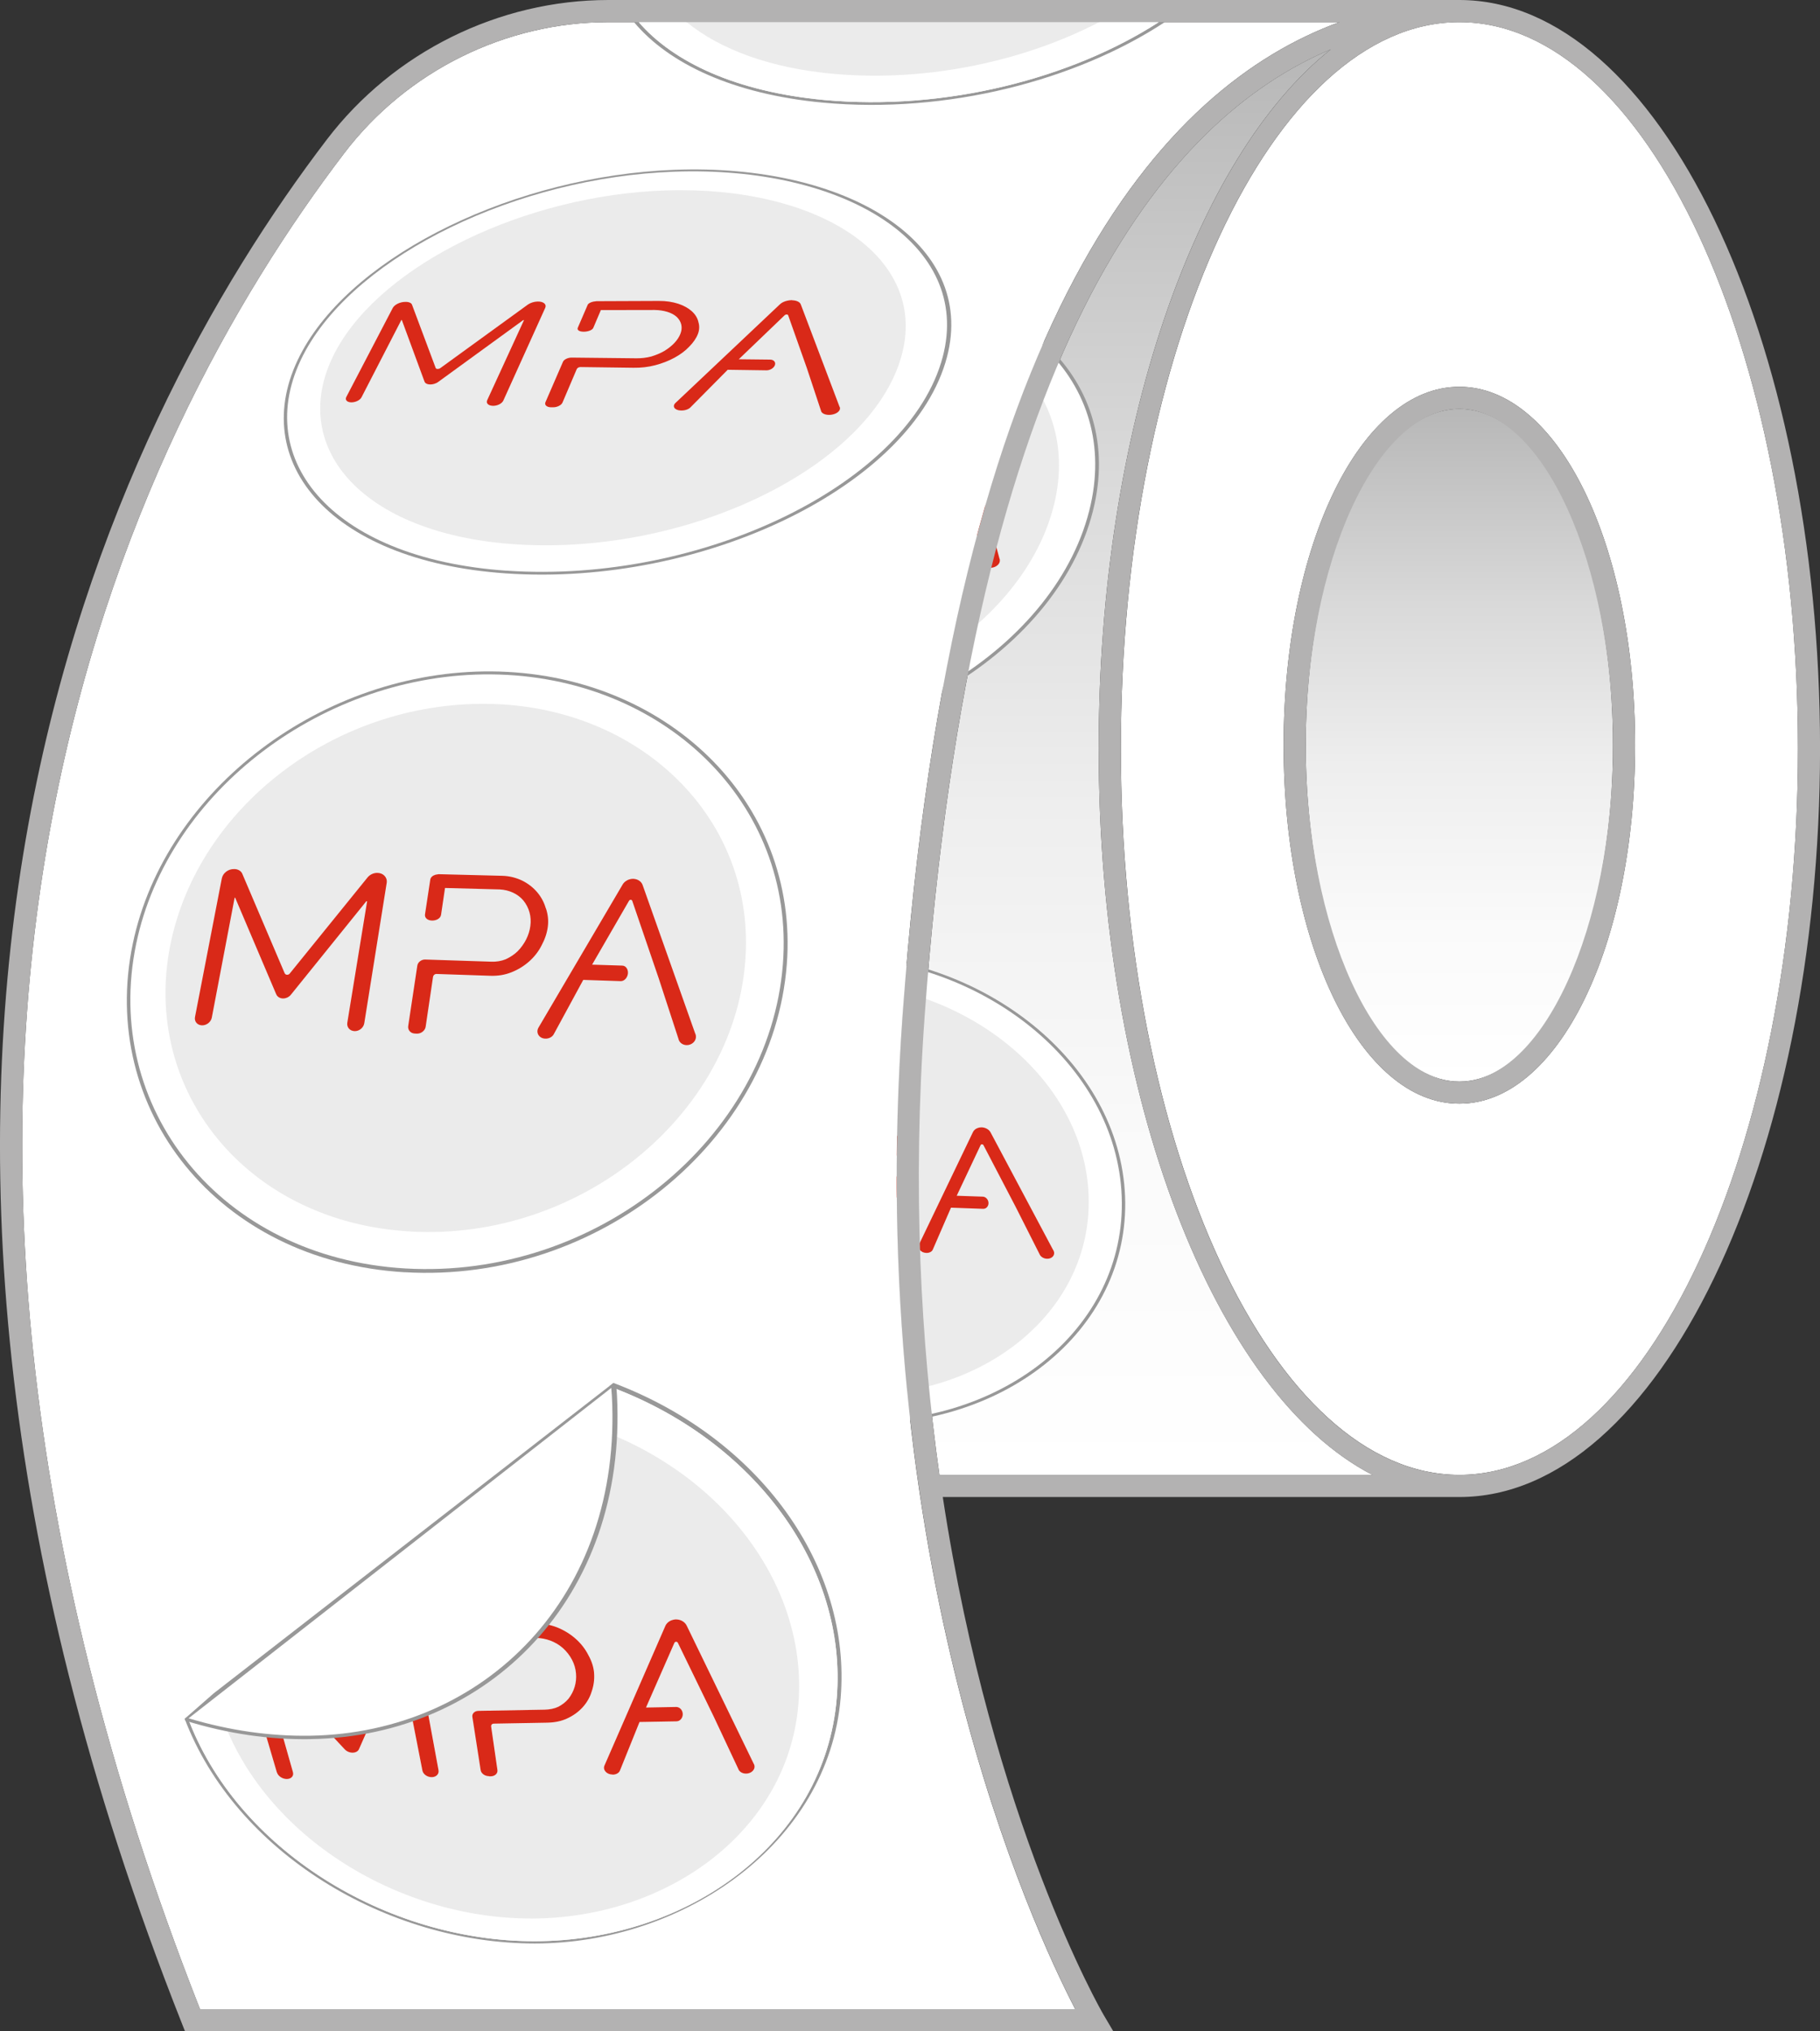 <?xml version="1.0" encoding="UTF-8"?>
<svg id="Calque_1" data-name="Calque 1" xmlns="http://www.w3.org/2000/svg" xmlns:xlink="http://www.w3.org/1999/xlink" viewBox="0 0 361.94 403.98">
  <rect x="0" y="0" width="361.94" height="403.98" fill="#333333" stroke="none"/>
  <defs>
    <style>
      .cls-1, .cls-2 {
        fill: #fff;
      }

      .cls-3 {
        fill: #d92918;
      }

      .cls-2, .cls-4, .cls-5 {
        fill-rule: evenodd;
      }

      .cls-6, .cls-4 {
        fill: #989898;
      }

      .cls-7 {
        fill: url(#Dégradé_sans_nom_135-2);
      }

      .cls-8 {
        fill: #b3b2b2;
      }

      .cls-9 {
        fill: url(#Dégradé_sans_nom_135);
      }

      .cls-10, .cls-5 {
        fill: #ebebeb;
      }
    </style>
    <linearGradient id="Dégradé_sans_nom_135" data-name="Dégradé sans nom 135" x1="227.83" y1="293.33" x2="227.83" y2="9.82" gradientUnits="userSpaceOnUse">
      <stop offset="0" stop-color="#fff"/>
      <stop offset=".23" stop-color="#fafafa"/>
      <stop offset=".47" stop-color="#eee"/>
      <stop offset=".71" stop-color="#d9d9d9"/>
      <stop offset=".96" stop-color="#bcbcbc"/>
      <stop offset="1" stop-color="#b7b7b7"/>
    </linearGradient>
    <linearGradient id="Dégradé_sans_nom_135-2" data-name="Dégradé sans nom 135" x1="290.22" y1="215.11" x2="290.22" y2="81.32" xlink:href="#Dégradé_sans_nom_135"/>
  </defs>
  <g id="ROND">
    <path class="cls-9" d="m218.49,148.86c0-63.38,19.19-117.61,46.15-139.04-32.79,13.82-71.18,59.21-80.76,192.32-2.46,34.25-.77,64.86,2.94,91.18h86.11c-31.22-16.1-54.44-74.75-54.44-144.46Z"/>
    <g>
      <path class="cls-4" d="m167.36,283.03c31.51,2.11,57.43-18.22,56.38-45.1-1.05-26.65-28.19-48.21-59.15-48.21-29.65,0-52.49,19.92-51.98,44.52.52,24.8,24.59,46.77,54.75,48.79h0Z"/>
      <path class="cls-2" d="m167.35,282.5c31.15,2.07,56.76-18.02,55.72-44.59-1.03-26.34-27.86-47.66-58.46-47.67-29.32-.01-51.93,19.69-51.42,44.03.51,24.53,24.33,46.26,54.16,48.24h0Z"/>
      <path class="cls-5" d="m167.19,277.3c27.6,1.73,50.2-16.11,49.3-39.61-.89-23.32-24.57-42.3-51.74-42.41-26.15-.1-46.38,17.43-45.9,39.16.48,21.9,21.79,41.19,48.34,42.85h0Z"/>
      <path class="cls-3" d="m138.8,238.97l-10.5-15.57c-.29-.48-.91-.79-1.52-.8h-.06c-.99-.03-1.75.63-1.73,1.49l.49,21.42c.02.66.65,1.23,1.41,1.27s1.38-.49,1.36-1.15l-.43-18.45s.11-.1.12,0l10.09,14.92c.38.6,1.25.85,1.93.56.24-.11.44-.26.56-.47l9.53-14.41c.06-.1.17-.05.17,0l.51,18.75c.02.68.67,1.26,1.47,1.29.75.03,1.37-.49,1.35-1.17l-.6-21.86c-.06-.86-.93-1.56-1.94-1.55-.6,0-1.15.26-1.46.69l-9.96,15.07c-.16.24-.61.22-.79-.03h0Z"/>
      <path class="cls-3" d="m180.87,228.93c-.9-1.91-2.61-3.49-4.79-4.44-1.14-.48-2.34-.76-3.58-.79l-10.97-.27-.52.09c-.45.13-.74.42-.73.77l.16,5.54c.02.54.61.95,1.37.97s1.38-.35,1.37-.89l-.12-4.27,9.41.24c1.63.08,3.19.71,4.32,1.75,1.2,1.15,1.89,2.6,1.92,4.07.05,1.46-.48,2.85-1.49,3.98-.51.53-1.09.91-1.8,1.23-.71.28-1.53.4-2.37.37l-11.23-.38c-.64-.02-1.16.41-1.14.95l.27,9.26c.02.59.61,1.12,1.32,1.15h.35c.7.04,1.28-.43,1.26-1.03l-.22-7.6c0-.3.21-.49.51-.48l9.08.32c1.31.05,2.43-.11,3.49-.52,2.12-.81,3.71-2.31,4.41-4.19.39-.94.6-1.93.56-2.97-.03-.95-.3-1.9-.81-2.86h0Zm14.43-4.72h-.16c-.2,0-.4.03-.59.09-.5.14-.89.46-1.07.87l-10.7,22.29c-.39.79.36,1.67,1.38,1.72h.06c.6.03,1.14-.26,1.3-.7l3.6-8.3,6.4.23c.61.02,1.08-.52,1.06-1.17-.02-.66-.53-1.23-1.14-1.25l-5.18-.18,4.76-10.09c.12-.2.42-.19.55.01l6.39,12.25,4.74,9.38c.23.66,1.06,1.09,1.85.96.8-.13,1.26-.78,1.03-1.44-.04-.12-.09-.22-.17-.33l-12.39-23.29c-.29-.6-.99-1-1.72-1.05h0Z"/>
    </g>
    <g>
      <path class="cls-4" d="m139.94,147.41c34.58,4.25,71.4-18.14,77.72-47.1,5.67-25.99-16.65-44.79-46.64-44.23-27.55.51-55.72,17.39-65.45,39.29-10.66,23.99,3.15,48.21,34.37,52.04h0Z"/>
      <path class="cls-2" d="m140.15,146.8c34.14,4.16,70.49-17.94,76.77-46.52,5.64-25.68-16.38-44.3-46.04-43.77-27.27.49-55.16,17.2-64.78,38.88-10.52,23.73,3.18,47.64,34.05,51.41h0Z"/>
      <path class="cls-5" d="m142.16,140.87c29.93,3.36,61.7-15.93,67.55-40.9,5.32-22.73-13.84-39.53-40.28-39.22-24.51.29-49.63,15.34-58.08,34.88-9.17,21.19,3.43,42.17,30.81,45.24h0Z"/>
      <path class="cls-3" d="m128.66,100.15l-3.86-14.59c-.08-.44-.54-.71-1.11-.73h-.05c-.92-.03-1.9.56-2.22,1.34l-8.44,20.08c-.27.65.09,1.21.83,1.26s1.55-.45,1.82-1.1l7.23-17.43s.15-.09.11,0l3.68,14.17c.13.59.88.85,1.67.58.28-.1.54-.25.74-.45l14.98-13.61c.09-.09.18-.04.17,0l-6.71,18.07c-.25.68.17,1.27.97,1.32.75.05,1.58-.46,1.83-1.15l7.69-21.01c.26-.8-.34-1.44-1.33-1.44-.59,0-1.22.24-1.68.63l-15.54,14.09c-.25.23-.69.21-.76-.04h0Z"/>
      <path class="cls-3" d="m174.54,90.95c-.29-1.83-1.52-3.34-3.42-4.24-1-.45-2.11-.72-3.35-.75l-10.86-.28-.55.08c-.5.12-.88.39-.99.71l-1.82,5.19c-.18.51.26.91,1.02.93s1.51-.32,1.69-.84l1.39-4.02,9.35.27c1.62.08,2.99.68,3.79,1.68.85,1.1,1.06,2.49.6,3.92-.44,1.41-1.45,2.76-2.88,3.85-.71.51-1.44.88-2.28,1.18-.82.26-1.72.37-2.57.33l-11.3-.52c-.64-.03-1.32.38-1.5.91l-3.22,9.16c-.21.6.2,1.14.91,1.18l.35.02c.71.05,1.49-.42,1.7-1.02l2.61-7.56c.1-.29.4-.48.69-.46l9.19.45c1.33.07,2.55-.08,3.79-.46,2.48-.77,4.64-2.23,6-4.06.72-.91,1.26-1.87,1.57-2.89.28-.92.32-1.84.11-2.76h0Zm16.42-4.43h-.17c-.21,0-.42.03-.64.08-.57.14-1.07.44-1.37.83l-18.52,21.9c-.69.8-.2,1.73.87,1.8h.07c.63.04,1.3-.24,1.63-.69l6.62-8.37,6.74.33c.65.03,1.32-.5,1.5-1.16.18-.66-.18-1.24-.82-1.27l-5.44-.25,8.19-9.84c.19-.19.5-.18.58.02l3.04,12.18,2.27,9.77c.05.7.83,1.17,1.75,1.05.93-.12,1.64-.79,1.58-1.5-.01-.12-.03-.24-.09-.35l-6.3-23.53c-.13-.58-.73-.96-1.49-1.01h0Z"/>
    </g>
    <path class="cls-1" d="m179.49,201.83C189.54,62.09,231.58,17.06,266.38,4.4H120.99c-20.44,0-40.06,9.72-52.49,26.01-42.9,56.23-103.56,178.88-28.73,369.17h174.06c-8.32-15.99-42.19-88.69-34.35-197.75Z"/>
    <ellipse class="cls-7" cx="290.22" cy="148.21" rx="30.55" ry="66.89"/>
    <path class="cls-1" d="m290.24,4.4s-.09,0-.14,0c-37.07.14-67.2,64.89-67.2,144.46s30.2,144.46,67.33,144.46,67.33-64.81,67.33-144.46S327.35,4.42,290.24,4.4Zm-.02,215.1c-19.6,0-34.95-31.32-34.95-71.29s15.35-71.29,34.95-71.29,34.95,31.32,34.95,71.29-15.35,71.29-34.95,71.29Z"/>
    <path class="cls-8" d="m290.22,76.92c-19.6,0-34.95,31.32-34.95,71.29s15.35,71.29,34.95,71.29,34.95-31.32,34.95-71.29-15.35-71.29-34.95-71.29Zm0,138.19c-16.56,0-30.55-30.63-30.55-66.89s13.99-66.89,30.55-66.89,30.55,30.63,30.55,66.89-13.99,66.89-30.55,66.89Z"/>
    <path class="cls-8" d="m290.22,0H120.99c-21.8,0-42.73,10.37-55.98,27.74-43.57,57.11-105.25,181.75-28.77,374.85l.55,1.39h184.61l-1.96-3.32c-.31-.53-22.09-38.2-31.95-102.93h102.73c39.55,0,71.73-66.78,71.73-148.86S329.77,0,290.22,0Zm-76.38,399.58H39.78C-35.05,209.29,25.61,86.64,68.51,30.41c12.42-16.28,32.04-26.01,52.49-26.01h145.39c-34.8,12.66-76.84,57.7-86.89,197.43-7.84,109.06,26.03,181.75,34.35,197.75Zm-27.02-106.25c-3.71-26.33-5.4-56.93-2.94-91.18,9.57-133.11,47.97-178.5,80.76-192.32-26.95,21.43-46.15,75.66-46.15,139.04,0,69.71,23.21,128.36,54.44,144.46h-86.11Zm103.4,0c-37.12,0-67.33-64.81-67.33-144.46S253.03,4.55,290.1,4.41c.05,0,.09,0,.14,0,37.12.02,67.31,64.82,67.31,144.46s-30.2,144.46-67.33,144.46Z"/>
  </g>
  <g>
    <path class="cls-4" d="m100.51,114.03c39.59,2.76,81.2-17.7,87.82-43.05,5.95-22.75-19.94-38.5-54.19-37.21-31.46,1.19-63.3,16.62-73.96,35.93-11.69,21.15,4.59,41.84,40.33,44.33h0Z"/>
    <path class="cls-2" d="m100.73,113.49c39.09,2.7,80.16-17.5,86.75-42.52,5.92-22.49-19.62-38.09-53.5-36.82-31.14,1.16-62.66,16.44-73.2,35.56-11.53,20.92,4.61,41.35,39.95,43.79h0Z"/>
    <path class="cls-5" d="m102.92,108.28c34.26,2.11,70.16-15.52,76.33-37.39,5.61-19.91-16.62-34-46.82-33.02-27.99.91-56.38,14.68-65.64,31.9-10.04,18.68,4.78,36.58,36.13,38.51h0Z"/>
    <path class="cls-3" d="m86.66,73.23l-4.71-12.59c-.1-.38-.63-.61-1.28-.6h-.06c-1.06,0-2.15.54-2.51,1.22l-9.23,17.69c-.3.57.13,1.05.97,1.07s1.76-.43,2.05-1l7.91-15.35s.16-.08.12,0l4.5,12.22c.16.51,1.02.72,1.91.46.32-.09.61-.23.84-.41l16.83-12.24c.1-.08.21-.04.19,0l-7.3,15.89c-.28.6.22,1.1,1.14,1.12.86.02,1.8-.44,2.07-1.05l8.35-18.48c.28-.7-.42-1.24-1.55-1.21-.68.02-1.38.24-1.9.59l-17.46,12.67c-.29.2-.79.2-.87-.01h0Z"/>
    <path class="cls-3" d="m138.88,64c-.37-1.58-1.81-2.86-3.99-3.59-1.15-.37-2.43-.57-3.85-.56l-12.42.05-.63.09c-.56.12-1,.36-1.12.64l-1.97,4.56c-.19.45.32.78,1.18.78s1.72-.32,1.91-.77l1.5-3.53,10.69-.02c1.85.03,3.43.51,4.37,1.35.99.93,1.26,2.14.76,3.39-.48,1.24-1.6,2.44-3.21,3.42-.8.46-1.63.8-2.58,1.09-.94.25-1.95.37-2.93.36l-12.93-.14c-.73,0-1.5.37-1.7.83l-3.49,8.05c-.23.53.25.98,1.07,1h.4c.82.03,1.69-.4,1.92-.93l2.83-6.65c.11-.26.44-.43.78-.42l10.5.14c1.52.02,2.91-.13,4.32-.5,2.81-.73,5.25-2.07,6.77-3.69.8-.81,1.4-1.66,1.74-2.55.3-.8.33-1.61.07-2.41h0Zm18.66-4.3h-.19c-.24,0-.48.04-.73.09-.64.13-1.21.41-1.55.76l-20.7,19.55c-.78.71-.2,1.51,1.03,1.54h.08c.72.02,1.48-.24,1.85-.64l7.39-7.46,7.7.11c.74.01,1.5-.47,1.69-1.05.2-.58-.23-1.08-.97-1.08l-6.22-.07,9.15-8.78c.21-.17.56-.17.66,0l3.72,10.51,2.8,8.44c.07.61.97,1,2.02.87,1.06-.13,1.85-.73,1.78-1.34-.01-.11-.04-.21-.11-.3l-7.68-20.29c-.16-.5-.86-.82-1.72-.84h0Z"/>
  </g>
  <g>
    <path class="cls-4" d="m80.5,253.02c38.55,2.27,73.29-26.26,75.97-61.23,2.5-32.67-24.35-57.99-58.7-58.26-33.39-.27-64.91,23.28-71.36,54.13-6.88,32.9,16.75,63.17,54.09,65.37h0Z"/>
    <path class="cls-2" d="m80.6,252.27c38.09,2.23,72.42-25.94,75.09-60.5,2.5-32.31-24.04-57.36-58.02-57.65-33.04-.27-64.22,23.03-70.58,53.56-6.78,32.53,16.6,62.43,53.51,64.59h0Z"/>
    <path class="cls-5" d="m81.67,244.93c33.58,1.86,63.92-22.89,66.51-53.4,2.44-28.73-21-51.22-51.35-51.55s-57.45,20.6-62.95,47.91c-5.82,28.92,15.13,55.22,47.79,57.03h0Z"/>
    <path class="cls-3" d="m56.64,193.63l-8.43-19.79c-.22-.6-.86-.99-1.58-1h-.07c-1.17-.03-2.24.79-2.45,1.87l-5.33,27.55c-.17.88.44,1.62,1.36,1.66s1.81-.65,1.98-1.53l4.53-23.8c.01-.06.16-.12.14,0l8.12,19.1c.3.79,1.28,1.11,2.17.72.32-.14.6-.35.8-.62l14.92-18.49c.09-.13.21-.06.2,0l-3.93,24.09c-.15.9.49,1.65,1.45,1.68.9.03,1.77-.66,1.92-1.56l4.47-27.98c.13-1.08-.73-1.94-1.91-1.93-.71,0-1.41.33-1.87.86l-15.53,19.18c-.26.31-.8.29-.94-.03h0Z"/>
    <path class="cls-3" d="m108.55,180.67c-.67-2.38-2.34-4.35-4.67-5.52-1.23-.59-2.56-.93-3.98-.97l-12.68-.32-.63.11c-.56.17-.95.52-1.02.96l-1.05,6.93c-.1.68.5,1.2,1.39,1.22s1.7-.45,1.8-1.13l.79-5.35,10.9.29c1.87.1,3.56.88,4.66,2.17,1.17,1.43,1.67,3.24,1.41,5.1-.24,1.84-1.13,3.6-2.54,5.04-.71.68-1.47,1.16-2.36,1.58-.89.36-1.88.52-2.86.48l-13.16-.43c-.75-.02-1.46.53-1.56,1.22l-1.81,12.01c-.12.78.47,1.46,1.31,1.49l.41.02c.84.03,1.64-.6,1.75-1.38l1.46-9.87c.06-.39.36-.63.71-.62l10.66.36c1.53.05,2.89-.16,4.22-.69,2.65-1.04,4.82-2.98,6.01-5.36.64-1.19,1.08-2.44,1.24-3.76.15-1.19.02-2.39-.38-3.59h0Zm17.5-5.89h-.19c-.23,0-.46.04-.69.11-.6.18-1.1.57-1.38,1.08l-16.68,28.36c-.63,1.03.09,2.18,1.29,2.23h.07c.71.03,1.4-.35,1.68-.92l5.84-10.76,7.44.25c.71.02,1.35-.67,1.44-1.5.09-.84-.4-1.57-1.11-1.59l-6.01-.19,7.35-12.72c.17-.25.52-.24.63.02l5.26,15.4,3.93,12.04c.16.86,1.06,1.41,2.01,1.23.96-.18,1.61-1.03,1.45-1.89-.03-.15-.07-.29-.14-.42l-10.42-29.43c-.23-.75-.96-1.24-1.79-1.29h0Z"/>
  </g>
  <g>
    <path class="cls-6" d="m122,275.04l-.86.67c29.01,10.69,47.37,35.99,45.26,61.96-2.32,28.66-29.48,48.39-60.12,48.4-29.49,0-59.27-18.24-69.01-44.66l-.54.42c10.04,26.46,39.98,44.69,69.62,44.69s58.41-19.89,60.83-48.86c2.18-26.13-16.1-51.64-45.18-62.62Z"/>
    <path class="cls-1" d="m158.85,337.82c-1.45,25.67-25.5,43.69-53.17,43.74-27.07.05-54.22-17.12-62.02-41.55-.31-.98-.58-1.97-.83-2.95l-5.55,4.35c9.74,26.42,39.53,44.66,69.01,44.66,30.64,0,57.8-19.73,60.12-48.4,2.11-25.98-16.25-51.28-45.26-61.96l-8.38,6.57c28.31,7.63,47.48,31,46.09,55.54Z"/>
    <path class="cls-10" d="m105.68,381.56c27.67-.05,51.72-18.07,53.17-43.74,1.39-24.54-17.77-47.92-46.09-55.54l-58.73,46,14.6,15.9c.27.28.8.27.93-.02l8.37-19.53c.29-.59.91-.96,1.66-1.01,1.26-.07,2.49.8,2.75,1.95l4.88,26.47c.14.76-.47,1.37-1.32,1.38-.91.01-1.75-.58-1.89-1.33l-4.38-22.42c-.01-.07-.16-.13-.21,0l-8,18.14c-.09.24-.28.43-.53.57-.71.37-1.77.14-2.36-.53l-16.39-17.56c-.04-.13-.16-.06-.14,0l6.27,22.14c.21.74-.33,1.35-1.21,1.36-.88.01-1.77-.58-1.98-1.32l-5.98-20.33-6.27,4.91c.25.98.52,1.97.83,2.95,7.8,24.43,34.95,41.6,62.02,41.55Zm14.52-30.43l12.06-27.66c.22-.56.69-1.01,1.31-1.23.23-.09.48-.14.72-.16h.2c.9.01,1.75.5,2.09,1.28l13.27,27.35c.08.11.13.22.16.35.2.71-.35,1.44-1.24,1.63-.88.19-1.77-.22-1.98-.93l-4.85-10.33-7.16-14.73c-.16-.26-.52-.25-.67.02l-5.65,12.87,6.01-.11c.71-.01,1.29.64,1.3,1.42s-.54,1.43-1.24,1.44l-7.36.13-3.88,9.63c-.17.49-.76.83-1.43.84h-.07c-1.14.02-2.01-.91-1.61-1.8Zm-26.23-9.66c-.1-.64.44-1.19,1.19-1.2l13.19-.24c.98-.02,1.93-.21,2.74-.59.8-.43,1.45-.93,2.01-1.6,1.11-1.44,1.63-3.19,1.48-5-.14-1.86-1.07-3.67-2.62-5.07-1.46-1.28-3.43-2.01-5.43-2.01l-11.58.28.8,5.52c.1.68-.6,1.2-1.51,1.22s-1.7-.46-1.8-1.15l-1.12-7.2c-.07-.47.23-.86.77-1.07l.64-.15,13.64-.35c1.54-.04,3.04.26,4.5.82,2.75,1.12,4.96,3.09,6.17,5.5.67,1.2,1.05,2.39,1.14,3.58.1,1.3-.1,2.54-.5,3.72-.72,2.32-2.48,4.22-4.88,5.31-1.19.54-2.48.8-4,.83l-10.57.19c-.35,0-.58.24-.52.6l1.25,8.64c.09.65-.49,1.21-1.29,1.22h-.39c-.79.02-1.53-.52-1.63-1.18l-1.65-10.6Z"/>
    <path class="cls-3" d="m55.07,352.49c.22.74,1.1,1.33,1.98,1.32.88-.01,1.42-.62,1.21-1.36l-6.27-22.14c-.02-.06.11-.13.14,0l16.39,17.56c.59.67,1.65.9,2.36.53.25-.14.44-.33.53-.57l8-18.14c.05-.13.2-.07.21,0l4.38,22.42c.15.76.98,1.35,1.89,1.33.85-.01,1.46-.62,1.32-1.38l-4.88-26.47c-.25-1.14-1.49-2.02-2.75-1.95-.75.05-1.37.42-1.66,1.01l-8.37,19.53c-.13.29-.66.3-.93.02l-14.6-15.9-4.94,3.87,5.98,20.33Z"/>
    <path class="cls-3" d="m121.8,352.94h.07c.67,0,1.26-.35,1.43-.84l3.88-9.63,7.36-.13c.7-.01,1.25-.67,1.24-1.44s-.6-1.43-1.3-1.42l-6.01.11,5.65-12.87c.15-.27.51-.27.67-.02l7.16,14.73,4.85,10.33c.21.71,1.1,1.12,1.98.93.89-.19,1.44-.93,1.24-1.63-.04-.12-.09-.24-.16-.35l-13.27-27.35c-.35-.78-1.19-1.27-2.09-1.29h-.2c-.24.02-.49.08-.72.16-.62.22-1.09.67-1.31,1.23l-12.06,27.66c-.41.89.47,1.82,1.61,1.8Z"/>
    <path class="cls-3" d="m97.25,353.27h.39c.79-.02,1.38-.57,1.29-1.23l-1.25-8.64c-.05-.35.18-.59.52-.6l10.57-.19c1.52-.03,2.81-.28,4-.83,2.4-1.09,4.16-2.99,4.88-5.31.41-1.17.6-2.41.5-3.72-.09-1.19-.47-2.38-1.14-3.58-1.21-2.41-3.42-4.38-6.17-5.5-1.45-.56-2.96-.86-4.5-.82l-13.64.35-.64.15c-.54.21-.85.61-.77,1.07l1.12,7.2c.11.68.88,1.17,1.8,1.15s1.61-.53,1.51-1.22l-.8-5.52,11.58-.28c2,0,3.97.73,5.43,2.01,1.55,1.4,2.48,3.21,2.62,5.07.16,1.81-.37,3.56-1.48,5-.56.67-1.21,1.17-2.01,1.6-.8.38-1.76.57-2.74.59l-13.19.24c-.76.01-1.29.56-1.19,1.2l1.65,10.6c.1.65.84,1.19,1.63,1.18Z"/>
    <g>
      <path class="cls-1" d="m61.81,345.55c34.78-.58,62.48-27.84,60.39-67.96-.04-.85-.13-1.69-.2-2.54l-.85.67-8.4,6.58-8.77,6.87-6.44,5.05-54.71,42.86-5.54,4.34-.55.43c8.19,2.52,16.65,3.85,25.07,3.71Z"/>
      <path class="cls-6" d="m61.89,345.88c-8.27.14-16.53-1.05-25.02-3.67l-.14-.38,5.77-5.06,79.5-61.74.56.6c.05.64.11,1.28.14,1.92,2.05,40.39-25.81,67.74-60.81,68.32Zm-24.37-4.14c8.15,2.44,16.25,3.59,24.19,3.46,34.63-.58,62.11-27.68,59.97-67.6-.03-.52-.07-1.04-.12-1.57l-23.72,18.54-60.33,47.16Z"/>
    </g>
  </g>
  <g>
    <path class="cls-6" d="m163.86,19.88c-17.36-1.61-29.94-7.48-36.84-15.48h-.94c6.89,8.26,19.74,14.34,37.54,16.01,24.73,2.31,50.45-4.45,68.02-16.01h-1.19c-17.34,11.19-42.44,17.72-66.59,15.48Z"/>
    <path class="cls-1" d="m163.86,19.88c24.15,2.24,49.26-4.29,66.59-15.48h-11.86c-14.73,7.66-33.86,11.9-52.42,10.32-13-1.11-23.03-4.93-29.62-10.32h-9.52c6.89,8,19.47,13.86,36.84,15.48Z"/>
    <path class="cls-10" d="m166.17,14.72c18.56,1.59,37.69-2.66,52.42-10.32h-82.04c6.6,5.38,16.62,9.21,29.62,10.32Z"/>
  </g>
</svg>